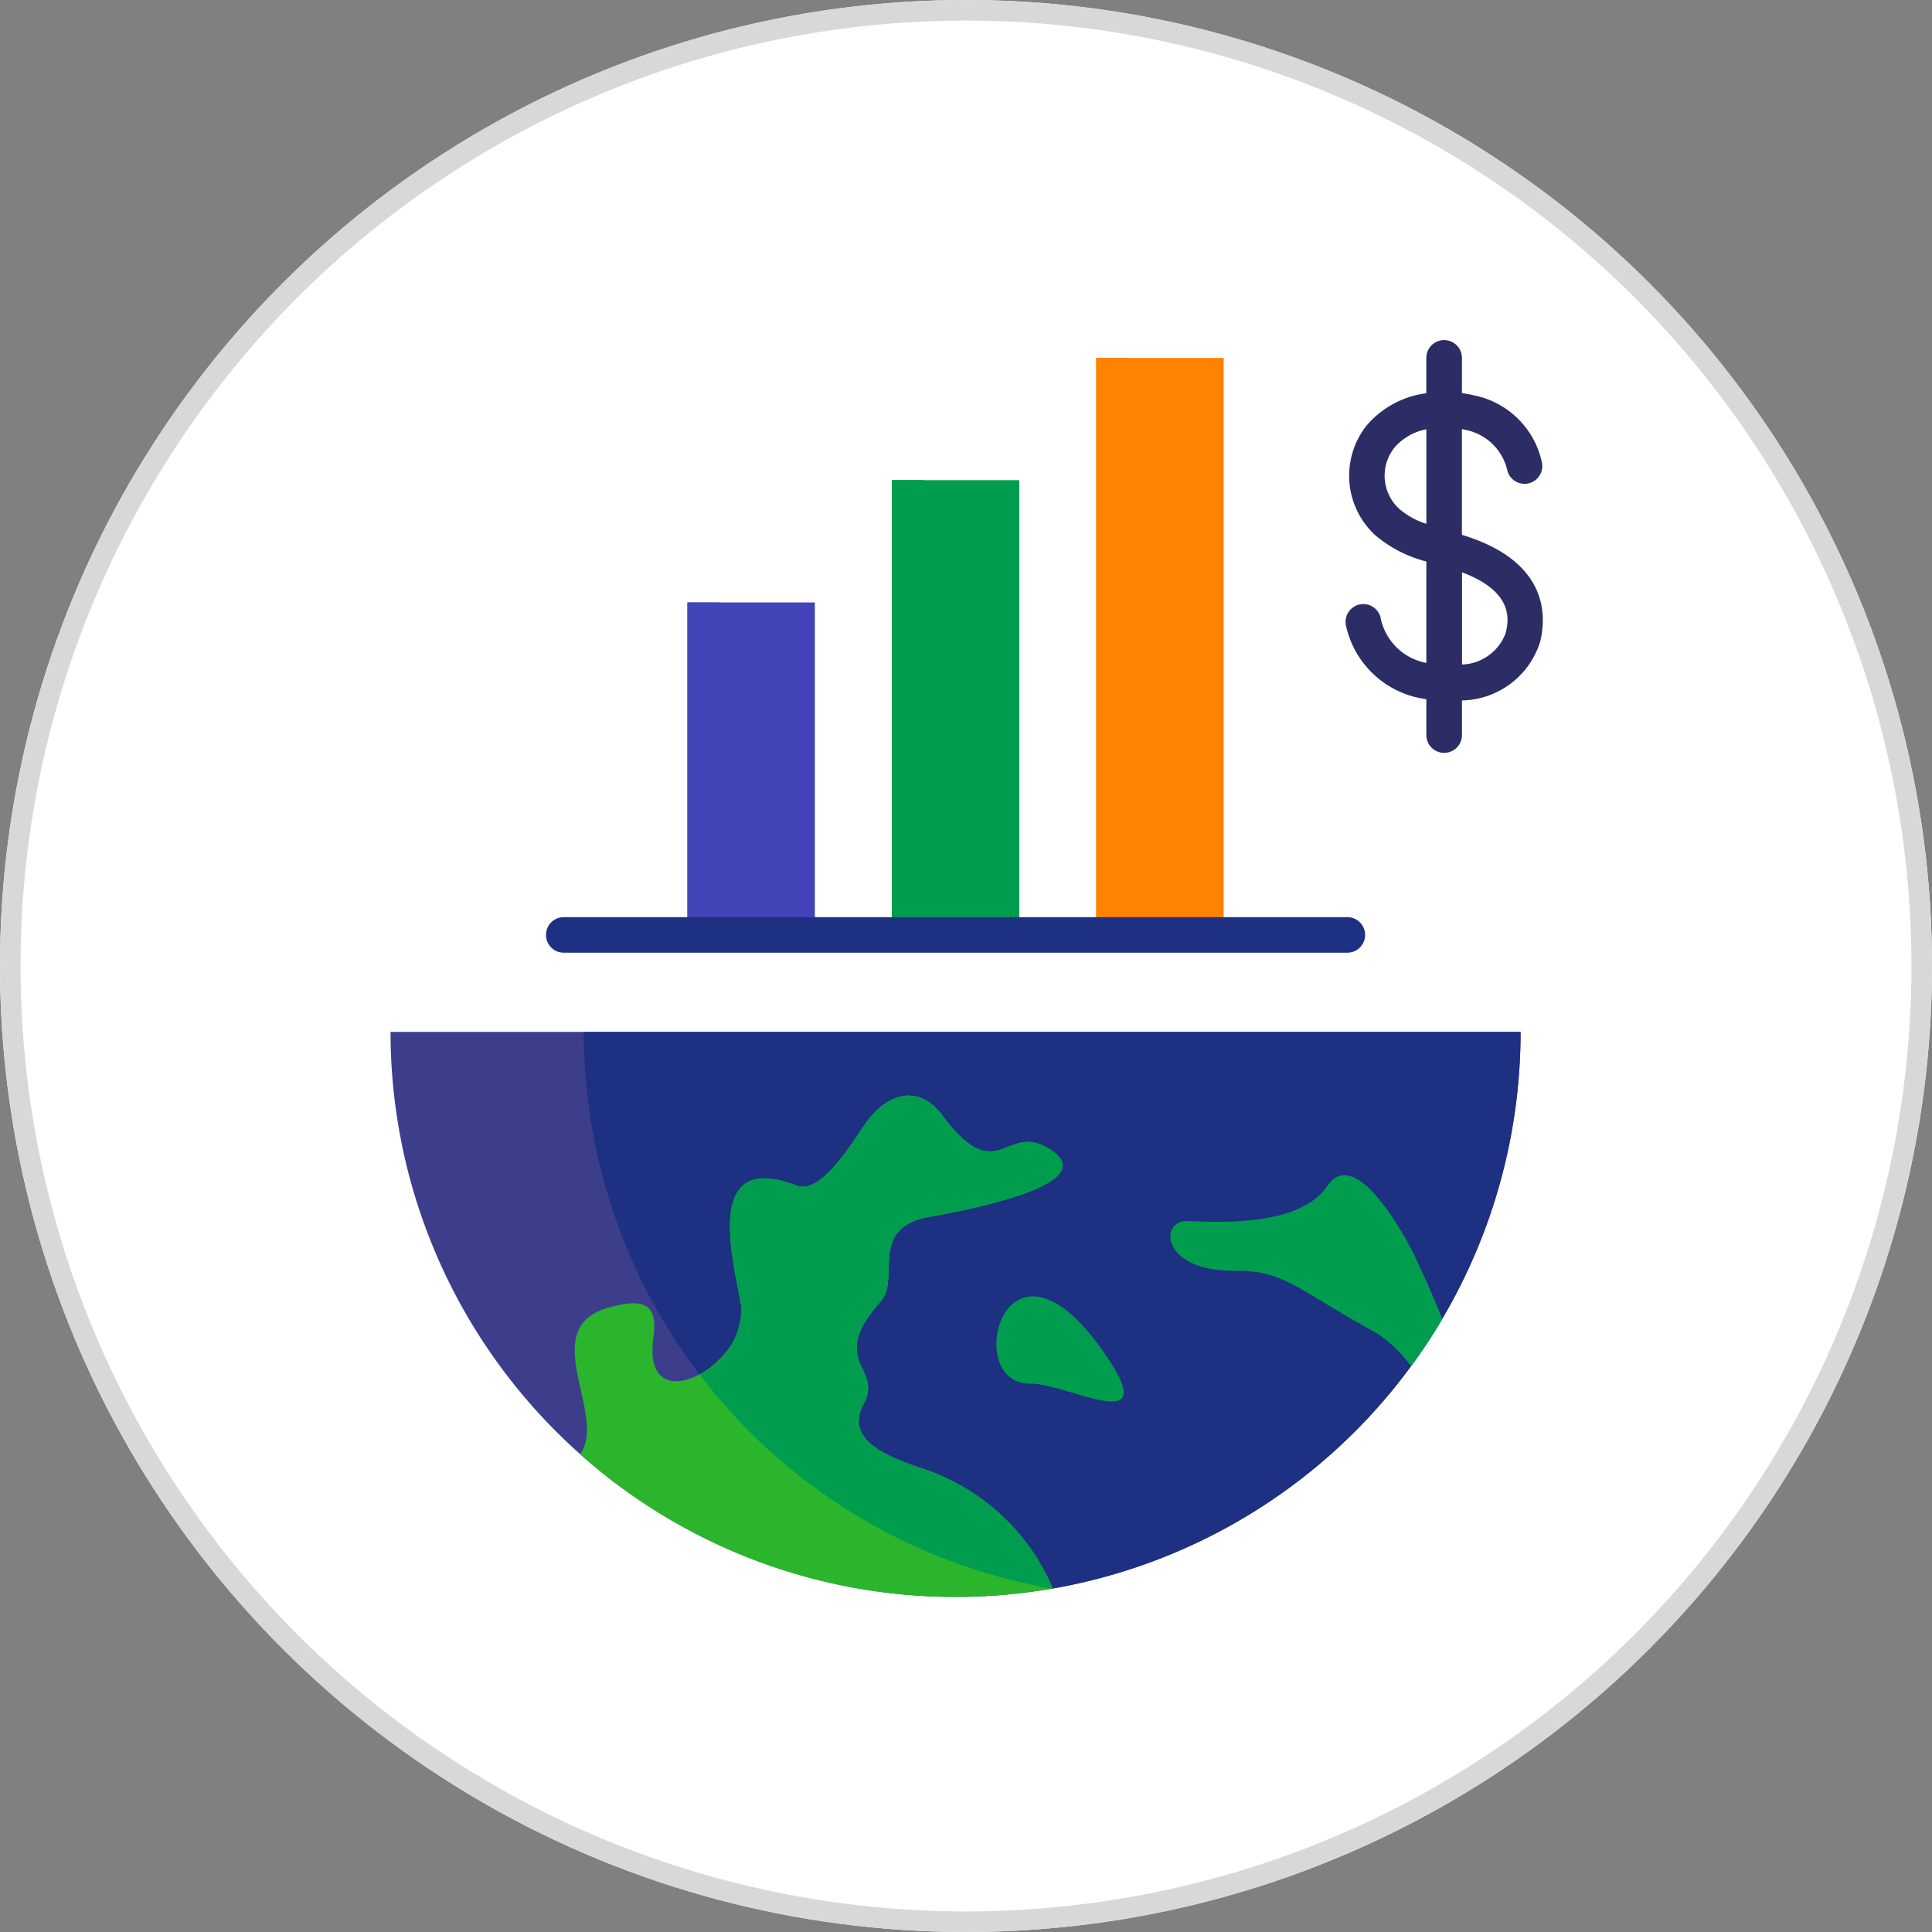 <svg xmlns="http://www.w3.org/2000/svg" width="94" height="94" viewBox="0 0 94 94">
  <rect x="0" y="0" width="94" height="94" fill="#808080" stroke="none"/>
  <g id="Group_41613" data-name="Group 41613" transform="translate(-538 -1338)">
    <g id="Ellipse_2148" data-name="Ellipse 2148" transform="translate(538 1338)" fill="#fff" stroke="#d8d8d8" stroke-width="1">
      <circle cx="47" cy="47" r="47" stroke="none"/>
      <circle cx="47" cy="47" r="46.5" fill="none"/>
    </g>
    <g id="Group_41641" data-name="Group 41641" transform="translate(1362 830)">
      <rect id="Rectangle_28648" data-name="Rectangle 28648" width="70" height="70" transform="translate(-812 520)" fill="none"/>
      <g id="economy" transform="translate(-805 524.548)">
        <path id="Path_73979" data-name="Path 73979" d="M295.026,24.02h6.2V52.093h-6.2Z" transform="translate(-260.689 -23.154)" fill="#ff8200"/>
        <path id="Path_73980" data-name="Path 73980" d="M295.026,24.02h1.54V52.093h-1.54Z" transform="translate(-260.689 -23.154)" fill="#ff8200"/>
        <g id="Group_41630" data-name="Group 41630" transform="translate(24.392 6.815)">
          <path id="Path_73981" data-name="Path 73981" d="M226.026,65.293h6.2V87.417h-6.2Z" transform="translate(-226.026 -65.293)" fill="#009d4f"/>
          <path id="Path_73982" data-name="Path 73982" d="M226.026,65.293h1.54V87.417h-1.54Z" transform="translate(-226.026 -65.293)" fill="#009d4f"/>
        </g>
        <path id="Path_73983" data-name="Path 73983" d="M157.026,106.567h6.2v16.175h-6.2Z" transform="translate(-142.579 -93.803)" fill="#4344b7"/>
        <path id="Path_73984" data-name="Path 73984" d="M157.026,106.567h1.54v16.175h-1.54Z" transform="translate(-142.579 -93.803)" fill="#4344b7"/>
        <g id="Group_41632" data-name="Group 41632" transform="translate(0)">
          <g id="Group_41631" data-name="Group 41631" transform="translate(46.469)">
            <path id="Path_73986" data-name="Path 73986" d="M380.91,31.562a.864.864,0,0,0-1.7.323,4.6,4.6,0,0,0,3.915,3.6V37.23a.866.866,0,1,0,1.733,0V35.547a4.064,4.064,0,0,0,3.807-2.87c.321-1.333.3-3.763-3.4-5.055q-.2-.07-.41-.134V22.347l.137.028a2.6,2.6,0,0,1,2.06,1.925.864.864,0,1,0,1.7-.315,4.231,4.231,0,0,0-3.349-3.29c-.184-.045-.369-.077-.546-.1V18.881a.866.866,0,1,0-1.733,0V20.6a4.587,4.587,0,0,0-2.919,1.586,3.936,3.936,0,0,0,.41,5.3,6.2,6.2,0,0,0,2.51,1.3v4.935a2.793,2.793,0,0,1-2.217-2.152Zm6.071.716A2.354,2.354,0,0,1,384.86,33.8V29.314C387.457,30.284,387.117,31.728,386.981,32.278Zm-5.171-6.049a2.19,2.19,0,0,1-.239-2.981,2.708,2.708,0,0,1,1.555-.894v4.6a3.734,3.734,0,0,1-1.317-.727Z" transform="translate(-379.196 -18.015)" fill="#2c2d65" fill-rule="evenodd"/>
          </g>
          <path id="Path_73987" data-name="Path 73987" d="M111.774,251.52a27.491,27.491,0,1,1-54.982,0Z" transform="translate(-56.791 -217.863)" fill="#3d3e8b" fill-rule="evenodd"/>
          <path id="Path_73988" data-name="Path 73988" d="M167.619,251.52a27.5,27.5,0,0,1-22.787,27.09,27.5,27.5,0,0,1-22.79-27.09Z" transform="translate(-112.637 -217.863)" fill="#1d3082" fill-rule="evenodd"/>
          <path id="Path_73989" data-name="Path 73989" d="M320.863,302.1c-1.395-.028-1.273,2.456,2.292,2.421,2.43-.024,2.916.847,6.965,3.063a7.012,7.012,0,0,1,1.631,1.577,27.3,27.3,0,0,0,1.512-2.295c-.312-.8-.737-1.779-1.33-3.05-.269-.575-2.835-5.53-4.251-3.43-1.43,2.123-5.845,1.734-6.818,1.715Z" transform="translate(-282.093 -259.242)" fill="#009d4f" fill-rule="evenodd"/>
          <path id="Path_73990" data-name="Path 73990" d="M136.893,274c-1.177-1.571-2.722-1.017-3.7.355-.682.957-2.19,3.535-3.4,3.068-4.7-1.82-2.97,3.958-2.687,5.868.416,2.814-4.856,5.767-4.268,1.54.239-1.72-.531-1.928-2.177-1.467-3.567,1-.029,5.206-1.384,7.134a27.386,27.386,0,0,0,18.257,6.94,27.679,27.679,0,0,0,4.738-.408,10.4,10.4,0,0,0-6.393-5.853c-1.4-.49-3.818-1.3-2.812-3.126.98-1.779-1.8-2.053.825-4.983.992-1.107-.634-3.564,2.359-4.12.761-.14,8.47-1.435,6.023-3.189-2.3-1.651-2.59,1.976-5.388-1.758Z" transform="translate(-110.048 -236.289)" fill="#2ab52d" fill-rule="evenodd"/>
          <path id="Path_73991" data-name="Path 73991" d="M172.916,274c-1.176-1.571-2.722-1.017-3.7.355-.682.957-2.19,3.535-3.395,3.068-4.7-1.82-2.97,3.958-2.687,5.868a3.62,3.62,0,0,1-2.028,3.325,27.48,27.48,0,0,0,17.158,10.42l.032-.005a10.4,10.4,0,0,0-6.389-5.854c-1.4-.49-3.819-1.3-2.812-3.126.98-1.779-1.8-2.053.825-4.983.992-1.107-.634-3.564,2.359-4.12.761-.14,8.47-1.435,6.023-3.188-2.3-1.651-2.59,1.976-5.388-1.758Z" transform="translate(-146.071 -236.289)" fill="#009d4f" fill-rule="evenodd"/>
          <path id="Path_73992" data-name="Path 73992" d="M262.933,345.042c1.86-.019,6.714,2.835,3.486-1.68C261.675,336.723,259.6,345.075,262.933,345.042Z" transform="translate(-231.824 -294.273)" fill="#009d4f" fill-rule="evenodd"/>
          <path id="Path_73993" data-name="Path 73993" d="M110.141,214.523a.865.865,0,1,1,0-1.73h38.123a.865.865,0,1,1,0,1.73Z" transform="translate(-101.711 -184.718)" fill="#1d3082" fill-rule="evenodd"/>
        </g>
      </g>
    </g>
  </g>
</svg>